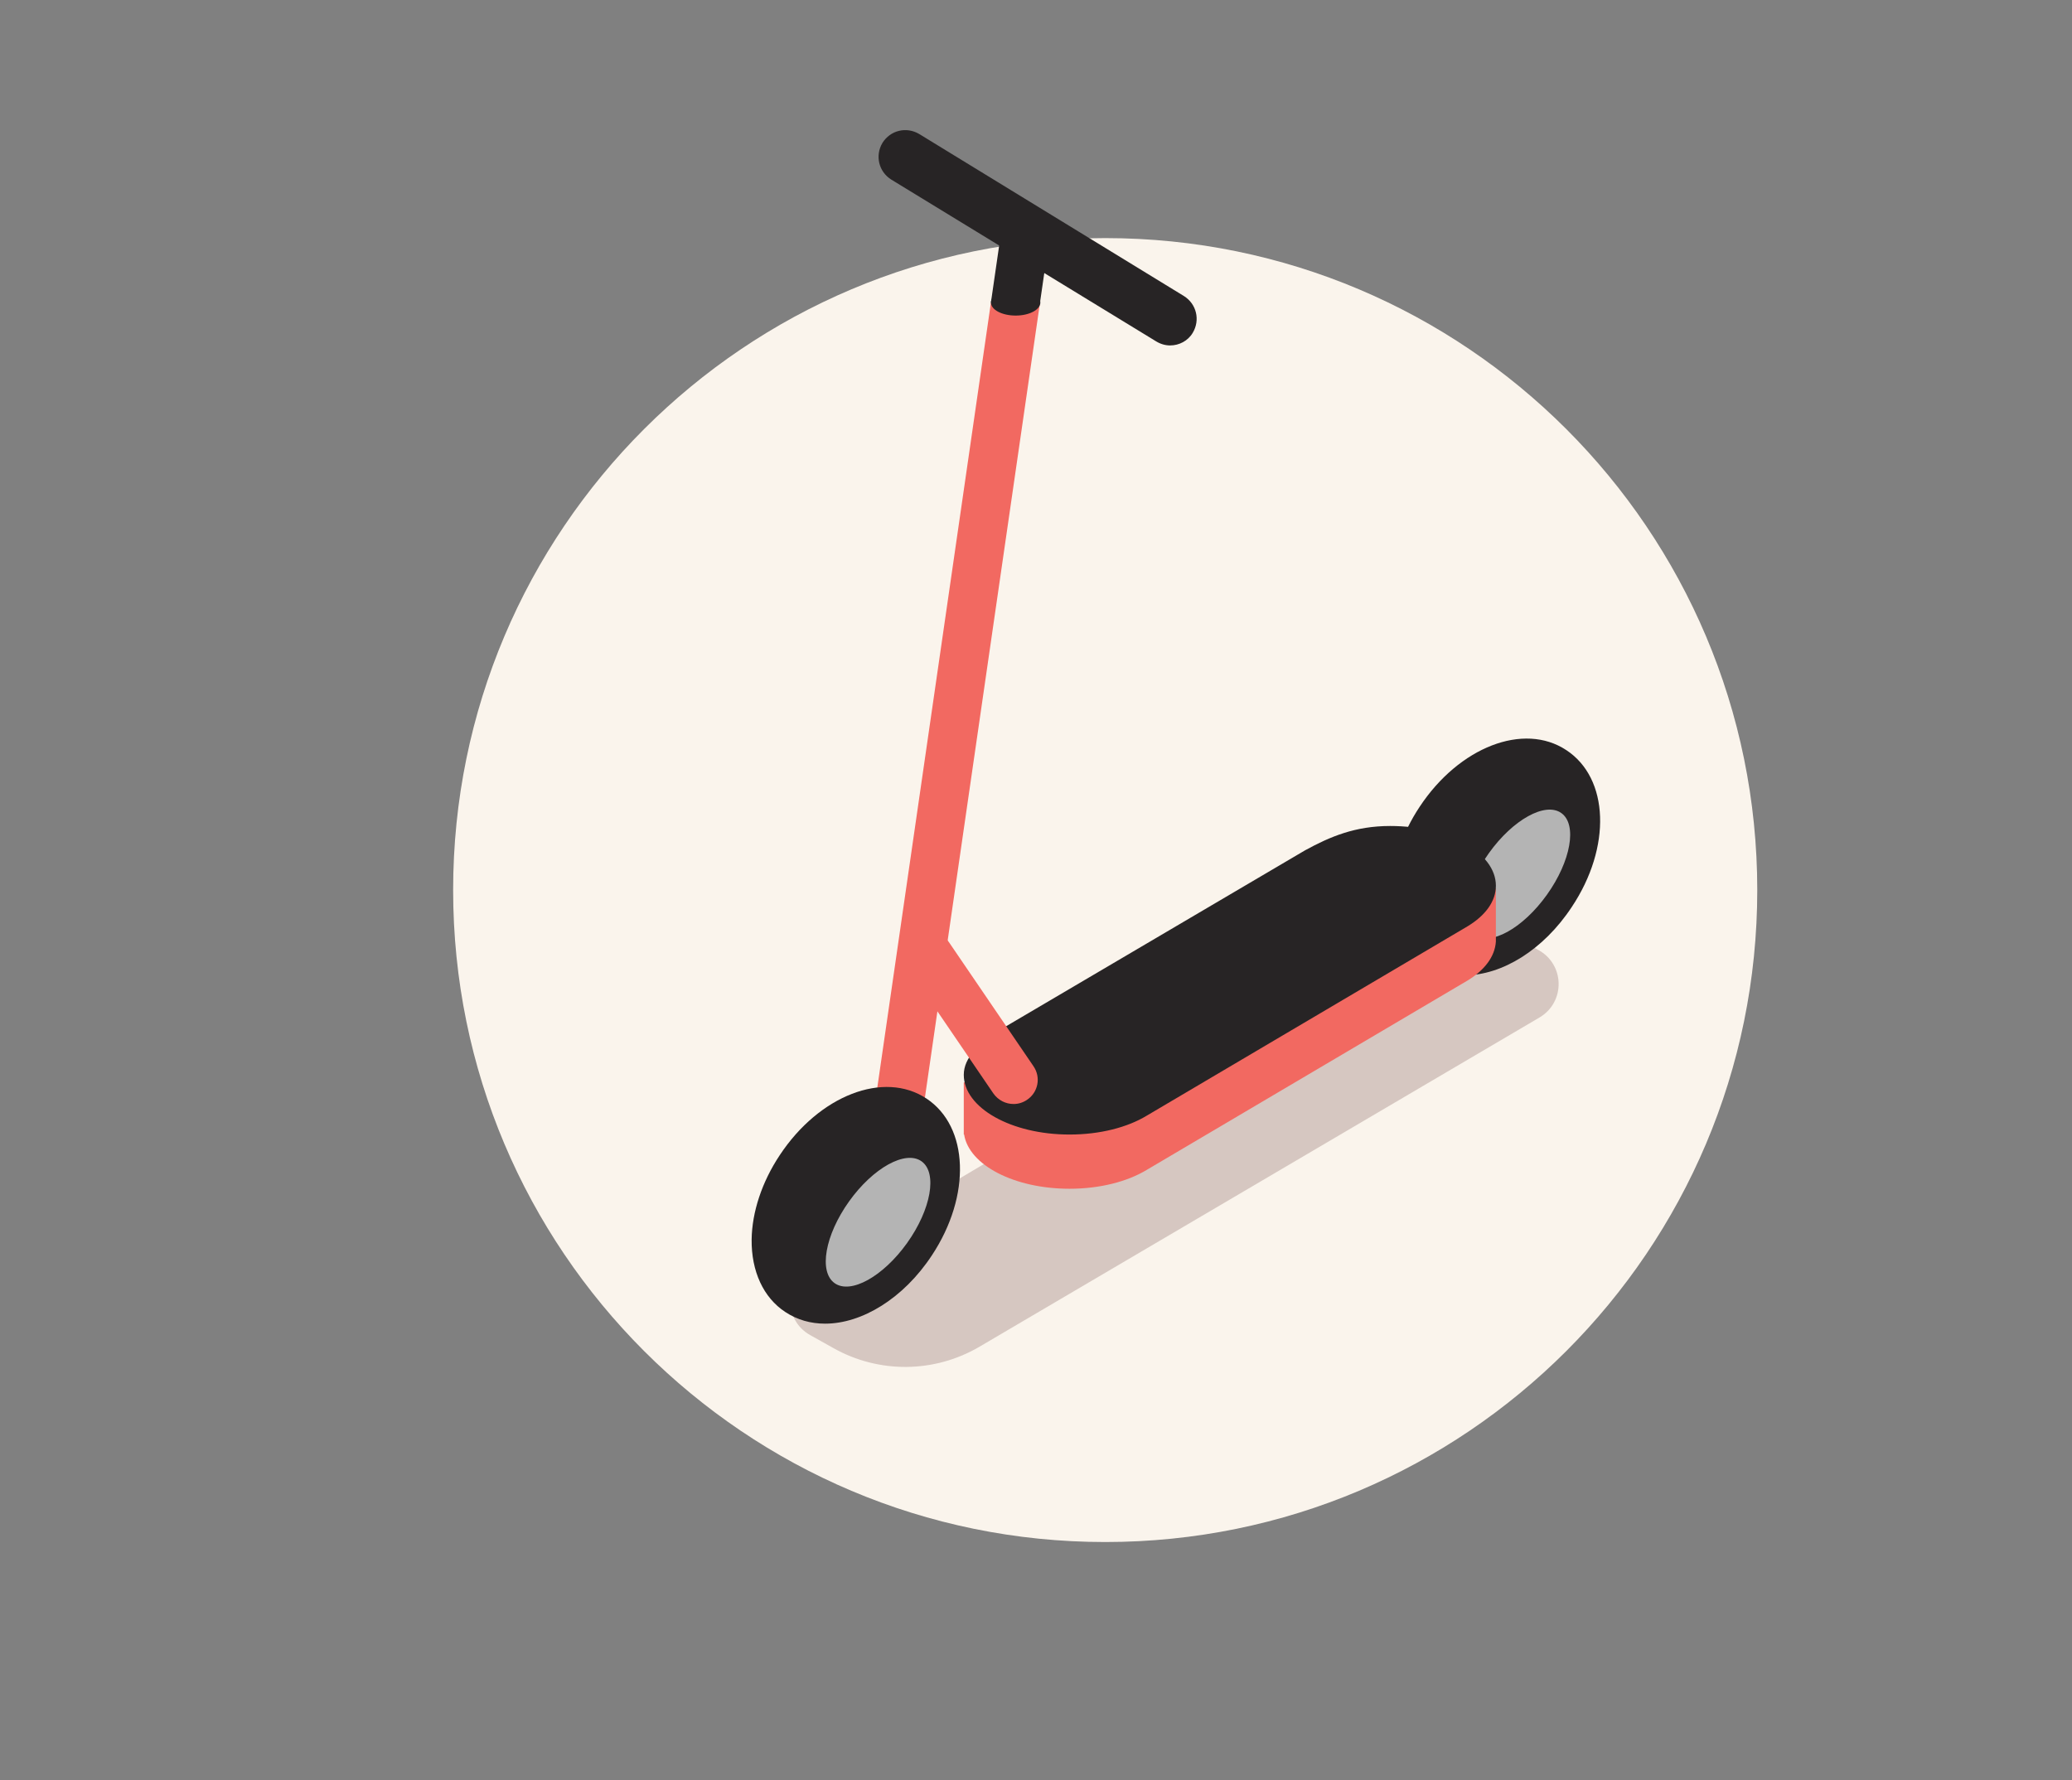<?xml version="1.0" encoding="UTF-8"?> <svg xmlns="http://www.w3.org/2000/svg" id="Layer_1" data-name="Layer 1" viewBox="0 0 1080 928"><rect x="0" y="0" width="1080" height="928" fill="#808080" stroke="none"/><defs><style> .cls-1 { fill: #f26961; } .cls-2 { fill: #faf4ec; } .cls-3 { fill: #b4b4b4; } .cls-4 { fill: #272425; } .cls-5 { fill: #4a1716; isolation: isolate; opacity: .2; } </style></defs><path class="cls-2" d="m576.07,124.12h0c187.71,0,339.88,152.17,339.88,339.88h0c0,187.71-152.17,339.88-339.88,339.88h0c-187.71,0-339.88-152.17-339.88-339.88h0c0-187.71,152.17-339.88,339.88-339.88Z"></path><g><path class="cls-5" d="m711.72,488.74l-289.88,172.14c-13.42,7.87-13.24,27.38.36,35.07l12.17,6.8c23.8,13.42,52.79,13.06,76.23-.72l291.84-171.6c13.6-8.05,13.24-27.74-.72-35.25l-14.85-8.05c-23.62-12.7-52.07-12.17-75.15,1.61Z"></path><g><path class="cls-4" d="m816.4,391.04c-22.19-14.67-55.83-1.61-76.41,29.52-9.3,13.96-14.49,29.7-14.67,44.02-.18,16.46,6.08,30.24,17.54,37.76,6.26,4.12,13.24,6.08,20.76,6.08,19.15,0,40.8-13.06,55.65-35.61,20.76-31.13,19.5-67.1-2.86-81.77Z"></path><ellipse class="cls-3" cx="791.19" cy="455.66" rx="39.01" ry="18.61" transform="translate(-39.3 834.99) rotate(-54.49)"></ellipse></g><path class="cls-1" d="m763.61,463.15v4.83c-10.02-5.55-23.8-9.13-39.01-9.13-18.25,0-31.31,5.55-44.38,12.7l-159.61,93.94c-2.68,1.79-5.19,3.58-7.52,5.55v-6.8h-10.74v27.2h.18c2.51,15.93,26.12,28.27,54.93,28.27,15.93,0,30.24-3.76,40.26-9.84l167.31-98.77c8.77-5.37,14.14-12.35,14.67-20.22h0v-27.74h-16.1Z"></path><path class="cls-4" d="m765.04,482.84c9.13-5.55,14.67-12.88,14.67-21.11,0-17.18-24.69-31.13-55.11-31.13-18.25,0-31.31,5.55-44.38,12.7l-159.61,93.94c-10.2,6.8-18.25,13.96-18.25,23.08,0,17.18,24.69,31.13,55.11,31.13,15.93,0,30.24-3.76,40.26-9.84l167.31-98.77Z"></path><path class="cls-1" d="m528.31,575.53c-4.12,0-8.05-1.97-10.56-5.55l-44.02-64.6c-3.94-5.73-2.51-13.6,3.4-17.54,5.73-3.94,13.6-2.51,17.54,3.4l44.02,64.6c3.94,5.73,2.51,13.6-3.4,17.54-2.15,1.43-4.47,2.15-6.98,2.15Z"></path><polyline class="cls-4" points="522.77 114.41 516.5 157.71 542.09 157.71 548.35 114.41"></polyline><path class="cls-1" d="m452.8,597.89c-1.07,6.98,3.76,13.42,10.74,14.31.54,0,1.25.18,1.79.18,6.26,0,11.63-4.47,12.53-10.92l64.24-443.76h-25.59l-63.7,440.18Z"></path><ellipse class="cls-4" cx="529.39" cy="157.71" rx="12.88" ry="6.8"></ellipse><path class="cls-4" d="m609.91,180.08c4.65,0,9.3-2.33,11.81-6.62,3.94-6.62,1.97-15.03-4.65-19.15l-137.96-84.46c-6.62-3.94-15.03-1.97-19.15,4.65-3.94,6.62-1.97,15.03,4.65,19.15l137.96,84.28c2.33,1.43,4.83,2.15,7.34,2.15Z"></path><g><path class="cls-4" d="m482.86,572.66c-22.19-14.67-55.83-1.61-76.41,29.52-9.3,13.96-14.49,29.7-14.67,44.02-.18,16.46,6.08,30.24,17.54,37.76,6.26,4.12,13.24,6.08,20.76,6.08,19.15,0,40.8-13.06,55.65-35.61,20.58-31.13,19.33-67.1-2.86-81.77Z"></path><ellipse class="cls-3" cx="457.68" cy="637.21" rx="39.01" ry="18.61" transform="translate(-326.86 639.6) rotate(-54.49)"></ellipse></g></g></svg> 